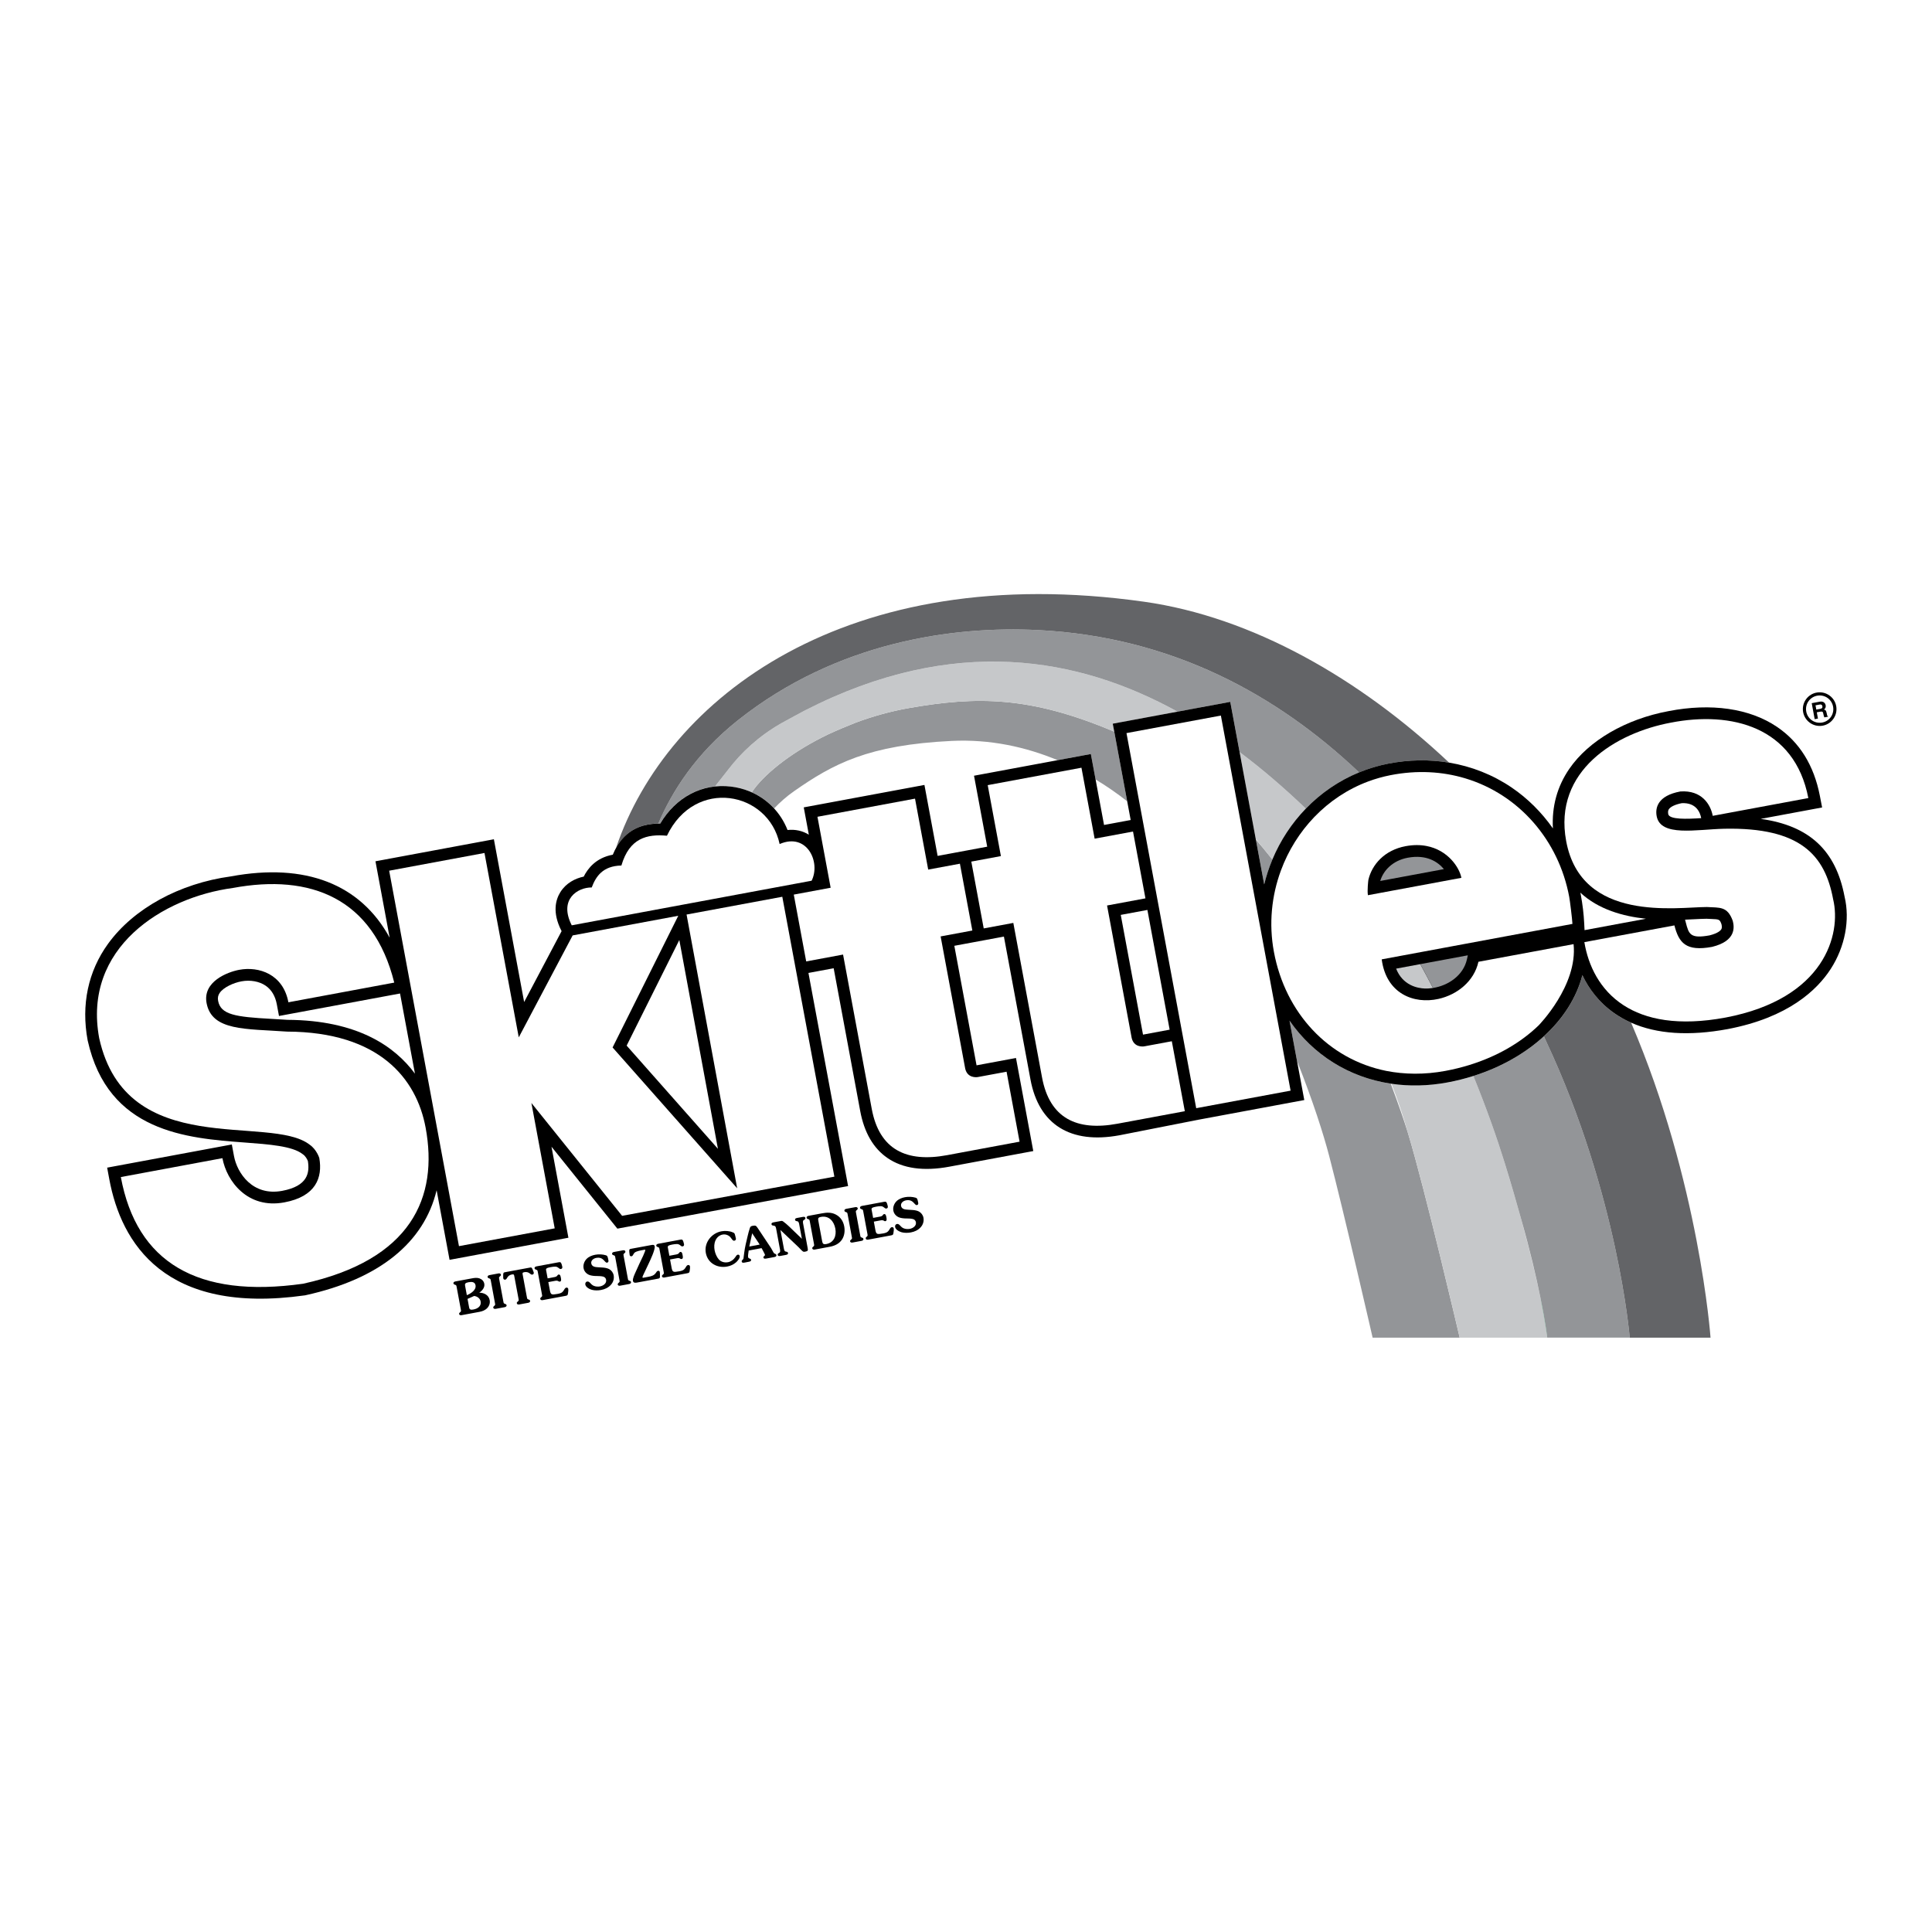 <?xml version="1.0" encoding="utf-8"?>
<!-- Generator: Adobe Illustrator 13.0.0, SVG Export Plug-In . SVG Version: 6.00 Build 14948)  -->
<!DOCTYPE svg PUBLIC "-//W3C//DTD SVG 1.0//EN" "http://www.w3.org/TR/2001/REC-SVG-20010904/DTD/svg10.dtd">
<svg version="1.0" id="Layer_1" xmlns="http://www.w3.org/2000/svg" xmlns:xlink="http://www.w3.org/1999/xlink" x="0px" y="0px"
	 width="192.756px" height="192.756px" viewBox="0 0 192.756 192.756" enable-background="new 0 0 192.756 192.756"
	 xml:space="preserve">
<g>
	<polygon fill-rule="evenodd" clip-rule="evenodd" fill="#FFFFFF" points="0,0 192.756,0 192.756,192.756 0,192.756 0,0 	"/>
	<path fill-rule="evenodd" clip-rule="evenodd" d="M179.89,70.994c-0.138-0.911,0.491-1.768,1.411-1.905
		c0.91-0.136,1.769,0.499,1.906,1.411c0.138,0.915-0.496,1.772-1.406,1.909C180.881,72.545,180.027,71.91,179.89,70.994
		L179.89,70.994z"/>
	<path fill-rule="evenodd" clip-rule="evenodd" fill="#FFFFFF" d="M182.895,70.546c-0.112-0.747-0.801-1.256-1.547-1.145
		c-0.75,0.112-1.259,0.8-1.146,1.546c0.113,0.75,0.802,1.26,1.553,1.148C182.5,71.984,183.008,71.296,182.895,70.546L182.895,70.546
		z"/>
	<path fill-rule="evenodd" clip-rule="evenodd" d="M180.755,70.155l0.807-0.149c0.425-0.079,0.561,0.22,0.586,0.358
		c0.032,0.175-0.028,0.343-0.176,0.426c0.142,0.033,0.222,0.069,0.276,0.367c0.044,0.233,0.055,0.291,0.13,0.305l0.008,0.042
		l-0.368,0.068c-0.037-0.071-0.065-0.151-0.096-0.315c-0.04-0.218-0.069-0.3-0.315-0.254l-0.345,0.063l0.115,0.624l-0.326,0.061
		L180.755,70.155L180.755,70.155z"/>
	<path fill-rule="evenodd" clip-rule="evenodd" fill="#FFFFFF" d="M181.604,70.724c0.173-0.032,0.246-0.107,0.217-0.266
		c-0.016-0.084-0.076-0.202-0.271-0.166l-0.416,0.077l0.079,0.426L181.604,70.724L181.604,70.724z"/>
	<path fill-rule="evenodd" clip-rule="evenodd" d="M46.063,131.213c-0.101,0.02-0.231,0.01-0.254-0.115
		c-0.016-0.082,0.03-0.119,0.083-0.166l0.045-0.037c0.092-0.07,0.054-0.172,0.036-0.27l-0.409-2.195
		c-0.018-0.098-0.019-0.207-0.129-0.238l-0.056-0.018c-0.067-0.027-0.123-0.045-0.138-0.127c-0.023-0.125,0.095-0.18,0.196-0.199
		l1.668-0.309c0.239-0.045,0.494-0.078,0.733,0.006c0.249,0.086,0.432,0.275,0.48,0.539c0.069,0.371-0.217,0.701-0.505,0.887
		c0.48,0.002,0.946,0.234,1.042,0.744c0.053,0.285-0.034,0.562-0.227,0.773c-0.209,0.23-0.489,0.338-0.788,0.395L46.063,131.213
		L46.063,131.213z"/>
	<path fill-rule="evenodd" clip-rule="evenodd" fill="#FFFFFF" d="M46.577,129.221c0.384-0.158,0.957-0.506,0.866-0.994
		c-0.067-0.363-0.421-0.35-0.707-0.297c-0.096,0.02-0.261,0.055-0.32,0.146c-0.044,0.068-0.018,0.184-0.004,0.262L46.577,129.221
		L46.577,129.221z"/>
	<path fill-rule="evenodd" clip-rule="evenodd" fill="#FFFFFF" d="M46.793,130.383c0.018,0.098,0.028,0.199,0.119,0.254
		c0.091,0.055,0.229,0.029,0.33,0.01c0.414-0.076,0.799-0.328,0.71-0.807c-0.057-0.309-0.352-0.51-0.647-0.541l-0.658,0.293
		L46.793,130.383L46.793,130.383z"/>
	<path fill-rule="evenodd" clip-rule="evenodd" d="M48.974,127.795c-0.018-0.096-0.019-0.205-0.13-0.236l-0.056-0.02
		c-0.066-0.025-0.122-0.043-0.138-0.125c-0.023-0.125,0.095-0.18,0.196-0.199l0.874-0.162c0.101-0.02,0.231-0.01,0.254,0.115
		c0.016,0.082-0.03,0.119-0.083,0.168l-0.045,0.035c-0.091,0.07-0.053,0.172-0.036,0.27l0.408,2.197
		c0.018,0.096,0.019,0.205,0.129,0.236l0.056,0.018c0.066,0.027,0.122,0.045,0.137,0.127c0.023,0.125-0.095,0.18-0.196,0.199
		l-0.873,0.162c-0.102,0.018-0.231,0.01-0.255-0.115c-0.015-0.082,0.03-0.119,0.083-0.168l0.045-0.037
		c0.092-0.068,0.054-0.172,0.036-0.268L48.974,127.795L48.974,127.795z"/>
	<path fill-rule="evenodd" clip-rule="evenodd" d="M51.319,127.365c-0.031-0.166-0.032-0.252-0.23-0.215
		c-0.524,0.098-0.462,0.48-0.674,0.52c-0.11,0.021-0.187-0.037-0.207-0.143c-0.009-0.051-0.005-0.104-0.004-0.15
		c-0.001-0.086-0.013-0.326,0.046-0.395c0.035-0.039,0.146-0.055,0.202-0.066l2.354-0.436c0.055-0.012,0.165-0.035,0.212-0.012
		c0.079,0.043,0.155,0.271,0.184,0.352c0.018,0.043,0.041,0.092,0.05,0.143c0.02,0.105-0.032,0.186-0.142,0.207
		c-0.212,0.039-0.292-0.34-0.816-0.244c-0.198,0.037-0.168,0.117-0.138,0.283l0.407,2.193c0.018,0.096,0.019,0.205,0.13,0.236
		l0.056,0.018c0.066,0.027,0.122,0.045,0.138,0.127c0.023,0.125-0.095,0.18-0.196,0.199l-0.873,0.162
		c-0.102,0.018-0.231,0.01-0.254-0.115c-0.016-0.082,0.03-0.119,0.083-0.168l0.045-0.037c0.092-0.068,0.054-0.17,0.036-0.268
		L51.319,127.365L51.319,127.365z"/>
	<path fill-rule="evenodd" clip-rule="evenodd" d="M54.857,128.709c0.088,0.473,0.149,0.496,0.775,0.383
		c0.276-0.051,0.453-0.098,0.61-0.35c0.058-0.098,0.138-0.254,0.257-0.277c0.083-0.016,0.177,0.035,0.194,0.121
		c0.023,0.125-0.003,0.314-0.023,0.438c-0.024,0.205-0.057,0.23-0.264,0.268l-2.248,0.418c-0.101,0.02-0.231,0.01-0.254-0.115
		c-0.015-0.082,0.03-0.119,0.083-0.168l0.045-0.035c0.092-0.07,0.054-0.172,0.036-0.27l-0.408-2.197
		c-0.018-0.096-0.02-0.205-0.13-0.236l-0.056-0.018c-0.066-0.027-0.122-0.045-0.138-0.127c-0.023-0.125,0.095-0.18,0.196-0.199
		l2.146-0.398c0.073-0.014,0.196-0.045,0.263,0.008c0.073,0.062,0.141,0.326,0.159,0.422c0.02,0.107-0.009,0.207-0.129,0.229
		c-0.101,0.02-0.164-0.035-0.237-0.098c-0.106-0.086-0.189-0.127-0.324-0.135c-0.125-0.006-0.329,0.023-0.467,0.049
		c-0.096,0.018-0.297,0.061-0.375,0.107c-0.063,0.041-0.1,0.1-0.089,0.158l0.159,0.855l0.694-0.129
		c0.327-0.061,0.244-0.221,0.4-0.25c0.161-0.029,0.198,0.172,0.22,0.287c0.023,0.125,0.095,0.383-0.089,0.416
		c-0.156,0.029-0.149-0.139-0.462-0.08l-0.694,0.129L54.857,128.709L54.857,128.709z"/>
	<path fill-rule="evenodd" clip-rule="evenodd" d="M60.039,126.457c0.23,0.01,0.522,0.047,0.728,0.156
		c0.238,0.131,0.409,0.355,0.458,0.623c0.065,0.35-0.045,0.703-0.287,0.961c-0.257,0.281-0.595,0.434-0.967,0.504
		c-0.298,0.055-0.616,0.061-0.91-0.012c-0.25-0.068-0.614-0.258-0.665-0.533c-0.024-0.129,0.045-0.27,0.178-0.295
		c0.125-0.023,0.207,0.037,0.29,0.123c0.124,0.129,0.209,0.23,0.38,0.305c0.19,0.078,0.417,0.094,0.619,0.057
		c0.317-0.061,0.677-0.297,0.609-0.666c-0.03-0.16-0.136-0.273-0.296-0.314c-0.161-0.047-0.448-0.055-0.619-0.057
		c-0.242,0.002-0.57-0.023-0.792-0.119c-0.28-0.125-0.485-0.357-0.541-0.66c-0.061-0.326,0.061-0.672,0.286-0.914
		c0.227-0.242,0.555-0.369,0.876-0.43c0.34-0.062,0.728-0.049,1.06,0.051c0.061,0.021,0.119,0.049,0.149,0.109
		c0.053,0.105,0.088,0.293,0.109,0.408c0.021,0.111-0.02,0.199-0.135,0.221c-0.248,0.045-0.333-0.613-1.086-0.473
		c-0.262,0.047-0.547,0.252-0.492,0.551c0.062,0.332,0.396,0.365,0.669,0.381L60.039,126.457L60.039,126.457z"/>
	<path fill-rule="evenodd" clip-rule="evenodd" d="M61.393,125.488c-0.018-0.098-0.02-0.205-0.13-0.238l-0.056-0.018
		c-0.066-0.025-0.123-0.043-0.138-0.127c-0.023-0.123,0.095-0.18,0.196-0.197l0.873-0.162c0.102-0.02,0.231-0.01,0.254,0.113
		c0.016,0.084-0.03,0.121-0.083,0.168l-0.046,0.037c-0.092,0.07-0.054,0.172-0.036,0.268l0.408,2.197
		c0.018,0.098,0.019,0.207,0.129,0.238l0.056,0.018c0.066,0.025,0.122,0.045,0.137,0.127c0.023,0.123-0.095,0.18-0.196,0.197
		l-0.874,0.162c-0.101,0.02-0.231,0.01-0.254-0.113c-0.015-0.084,0.03-0.119,0.083-0.168l0.046-0.037
		c0.091-0.068,0.053-0.172,0.036-0.268L61.393,125.488L61.393,125.488z"/>
	<path fill-rule="evenodd" clip-rule="evenodd" d="M64.962,124.221c0.147-0.027,0.321-0.064,0.356,0.125
		c0.061,0.326-0.429,1.354-0.585,1.688l-0.536,1.131c-0.027,0.057-0.107,0.219-0.095,0.283c0.011,0.061,0.091,0.031,0.128,0.023
		l0.455-0.084c0.326-0.061,0.576-0.125,0.769-0.418c0.044-0.07,0.099-0.16,0.19-0.178c0.097-0.018,0.165,0.016,0.184,0.117
		c0.022,0.119,0.015,0.236,0.014,0.359l0.001,0.156c-0.029,0.125-0.095,0.133-0.205,0.152l-2.064,0.383
		c-0.174,0.033-0.384,0.059-0.426-0.172c-0.041-0.217,0.162-0.639,0.252-0.842l0.395-0.871l0.373-0.783l0.134-0.324
		c0.013-0.035,0.089-0.211,0.083-0.244c-0.011-0.059-0.097-0.033-0.129-0.027l-0.317,0.059c-0.147,0.027-0.297,0.064-0.439,0.119
		c-0.159,0.068-0.225,0.117-0.306,0.271c-0.039,0.074-0.086,0.178-0.183,0.195c-0.087,0.016-0.172-0.029-0.189-0.121
		c-0.021-0.111-0.054-0.418-0.034-0.518c0.017-0.088,0.12-0.098,0.193-0.111L64.962,124.221L64.962,124.221z"/>
	<path fill-rule="evenodd" clip-rule="evenodd" d="M67,126.453c0.088,0.473,0.149,0.496,0.775,0.383
		c0.276-0.051,0.453-0.098,0.61-0.35c0.058-0.098,0.138-0.254,0.257-0.277c0.083-0.014,0.178,0.033,0.194,0.121
		c0.023,0.125-0.003,0.314-0.023,0.438c-0.024,0.203-0.057,0.23-0.264,0.268l-2.248,0.418c-0.101,0.018-0.231,0.01-0.254-0.115
		c-0.015-0.082,0.03-0.119,0.083-0.168l0.045-0.035c0.092-0.07,0.054-0.172,0.036-0.27l-0.408-2.197
		c-0.018-0.096-0.019-0.205-0.129-0.236l-0.056-0.02c-0.067-0.025-0.122-0.043-0.138-0.125c-0.023-0.125,0.095-0.18,0.196-0.199
		l2.146-0.398c0.074-0.014,0.196-0.045,0.263,0.008c0.073,0.062,0.141,0.326,0.159,0.422c0.02,0.107-0.009,0.207-0.129,0.229
		c-0.101,0.02-0.164-0.035-0.237-0.098c-0.106-0.086-0.189-0.127-0.324-0.135c-0.125-0.006-0.329,0.023-0.466,0.049
		c-0.097,0.018-0.298,0.061-0.375,0.107c-0.064,0.041-0.1,0.1-0.089,0.158l0.159,0.855l0.694-0.129
		c0.326-0.061,0.244-0.221,0.4-0.25c0.161-0.029,0.199,0.172,0.22,0.287c0.023,0.125,0.095,0.383-0.089,0.416
		c-0.156,0.029-0.149-0.139-0.462-0.08l-0.694,0.129L67,126.453L67,126.453z"/>
	<path fill-rule="evenodd" clip-rule="evenodd" d="M72.633,123.252c-0.168-0.088-0.363-0.113-0.534-0.08
		c-0.326,0.061-0.576,0.277-0.714,0.584c-0.141,0.316-0.148,0.66-0.086,0.994c0.056,0.299,0.208,0.662,0.408,0.891
		c0.24,0.27,0.584,0.352,0.929,0.289c0.289-0.055,0.558-0.246,0.729-0.508c0.06-0.086,0.129-0.223,0.244-0.244
		c0.088-0.016,0.175,0.043,0.191,0.131c0.041,0.221-0.224,0.512-0.375,0.645c-0.241,0.211-0.562,0.352-0.879,0.41
		c-0.974,0.182-1.935-0.334-2.125-1.354c-0.191-1.029,0.564-1.979,1.562-2.164c0.359-0.066,0.787-0.041,1.123,0.105
		c0.071,0.025,0.144,0.059,0.18,0.123c0.043,0.082,0.116,0.396,0.135,0.498c0.02,0.109-0.045,0.193-0.16,0.215
		c-0.125,0.023-0.206-0.109-0.269-0.193C72.882,123.443,72.806,123.34,72.633,123.252L72.633,123.252z"/>
	<path fill-rule="evenodd" clip-rule="evenodd" d="M74.359,125.955c-0.124,0.023-0.327,0.086-0.36-0.094
		c-0.012-0.064,0.027-0.109,0.071-0.156c0.065-0.059,0.094-0.084,0.11-0.172l0.07-0.547c0.073-0.578,0.217-1.133,0.353-1.709
		c0.059-0.25,0.126-0.5,0.211-0.758c0.055-0.168,0.135-0.191,0.306-0.225c0.257-0.047,0.323-0.002,0.461,0.205l1.352,2.031
		l0.25,0.449c0.053,0.08,0.079,0.09,0.165,0.121c0.061,0.021,0.099,0.047,0.112,0.117c0.024,0.133-0.095,0.18-0.206,0.199
		l-0.777,0.145c-0.106,0.02-0.28,0.053-0.308-0.096c-0.027-0.146,0.174-0.164,0.154-0.271c-0.015-0.078-0.251-0.504-0.302-0.6
		l-0.037-0.068l-1.287,0.238c-0.016,0.17-0.087,0.502-0.061,0.648c0.038,0.203,0.269,0.111,0.3,0.281
		c0.032,0.17-0.211,0.191-0.327,0.213L74.359,125.955L74.359,125.955z"/>
	<polygon fill-rule="evenodd" clip-rule="evenodd" fill="#FFFFFF" points="75.788,124.174 75.751,124.104 75.045,123.047 
		74.758,124.365 75.788,124.174 	"/>
	<path fill-rule="evenodd" clip-rule="evenodd" d="M79.723,122.074c-0.015-0.055-0.034-0.109-0.056-0.148
		c-0.048-0.076-0.12-0.082-0.199-0.096c-0.084-0.018-0.127-0.043-0.143-0.131c-0.029-0.156,0.181-0.18,0.286-0.199l0.4-0.074
		c0.106-0.02,0.31-0.072,0.339,0.084c0.017,0.088-0.015,0.127-0.087,0.174c-0.068,0.041-0.134,0.072-0.15,0.16
		c-0.006,0.043-0.005,0.102,0,0.156l0.464,2.496c0.047,0.254,0.047,0.33-0.233,0.381c-0.102,0.02-0.166,0.031-0.249-0.029
		c-0.098-0.068-0.33-0.318-0.424-0.416l-1.807-1.713l0.358,1.926c0.015,0.053,0.034,0.107,0.056,0.146
		c0.048,0.076,0.12,0.082,0.199,0.096c0.084,0.018,0.127,0.043,0.143,0.131c0.029,0.156-0.18,0.18-0.286,0.199l-0.4,0.074
		c-0.106,0.02-0.31,0.072-0.339-0.084c-0.017-0.088,0.015-0.125,0.086-0.172c0.068-0.043,0.134-0.072,0.151-0.162
		c0.006-0.043,0.005-0.1,0-0.156l-0.378-2.037c-0.042-0.195-0.041-0.373-0.274-0.4c-0.092-0.012-0.184-0.018-0.205-0.129
		c-0.028-0.15,0.114-0.182,0.233-0.205l0.63-0.115c0.169-0.033,0.196-0.043,0.334,0.061c0.33,0.238,0.75,0.66,1.051,0.951
		l0.782,0.752L79.723,122.074L79.723,122.074z"/>
	<path fill-rule="evenodd" clip-rule="evenodd" d="M81.999,121.057c0.483-0.09,0.934-0.121,1.387,0.117
		c0.474,0.244,0.748,0.67,0.843,1.184c0.084,0.455,0.027,0.941-0.234,1.328c-0.284,0.414-0.732,0.617-1.214,0.705l-1.485,0.277
		c-0.101,0.018-0.231,0.01-0.254-0.115c-0.016-0.082,0.03-0.119,0.083-0.168l0.046-0.037c0.091-0.068,0.054-0.172,0.036-0.268
		l-0.408-2.197c-0.018-0.096-0.019-0.205-0.13-0.236l-0.056-0.02c-0.066-0.025-0.122-0.043-0.137-0.127
		c-0.023-0.123,0.095-0.178,0.196-0.197L81.999,121.057L81.999,121.057z"/>
	<path fill-rule="evenodd" clip-rule="evenodd" fill="#FFFFFF" d="M82.007,123.736c0.06,0.322,0.087,0.445,0.437,0.381
		c0.768-0.143,1.03-0.83,0.897-1.541c-0.135-0.727-0.638-1.314-1.429-1.166c-0.327,0.061-0.307,0.166-0.253,0.455L82.007,123.736
		L82.007,123.736z"/>
	<path fill-rule="evenodd" clip-rule="evenodd" d="M84.573,121.182c-0.018-0.098-0.019-0.205-0.129-0.238l-0.056-0.018
		c-0.067-0.025-0.123-0.043-0.138-0.127c-0.023-0.123,0.095-0.18,0.196-0.197l0.874-0.162c0.101-0.02,0.231-0.01,0.254,0.113
		c0.016,0.084-0.03,0.121-0.083,0.168l-0.045,0.037c-0.092,0.07-0.054,0.172-0.036,0.268l0.408,2.197
		c0.018,0.098,0.019,0.207,0.129,0.238l0.056,0.018c0.067,0.025,0.123,0.045,0.138,0.127c0.023,0.123-0.095,0.18-0.196,0.197
		l-0.874,0.162c-0.101,0.02-0.231,0.01-0.254-0.113c-0.015-0.084,0.03-0.119,0.083-0.168l0.045-0.037
		c0.092-0.068,0.054-0.172,0.036-0.268L84.573,121.182L84.573,121.182z"/>
	<path fill-rule="evenodd" clip-rule="evenodd" d="M87.329,122.676c0.088,0.475,0.149,0.496,0.775,0.385
		c0.275-0.053,0.452-0.1,0.61-0.352c0.058-0.096,0.138-0.254,0.258-0.275c0.083-0.016,0.177,0.033,0.194,0.121
		c0.023,0.123-0.003,0.314-0.024,0.436c-0.023,0.205-0.057,0.23-0.264,0.268l-2.248,0.418c-0.101,0.02-0.231,0.01-0.254-0.113
		c-0.016-0.084,0.03-0.121,0.083-0.168l0.045-0.037c0.092-0.07,0.053-0.172,0.036-0.268l-0.408-2.197
		c-0.018-0.098-0.019-0.207-0.13-0.238l-0.055-0.018c-0.067-0.025-0.123-0.045-0.138-0.127c-0.023-0.125,0.095-0.18,0.196-0.199
		l2.147-0.398c0.073-0.014,0.196-0.045,0.263,0.01c0.074,0.061,0.141,0.324,0.16,0.422c0.02,0.105-0.01,0.205-0.129,0.229
		c-0.101,0.018-0.163-0.037-0.237-0.1c-0.106-0.084-0.19-0.127-0.325-0.135c-0.125-0.006-0.328,0.023-0.466,0.049
		c-0.096,0.018-0.298,0.061-0.375,0.107c-0.064,0.041-0.101,0.1-0.089,0.16l0.159,0.854l0.694-0.129
		c0.327-0.061,0.245-0.221,0.401-0.25c0.161-0.029,0.198,0.174,0.22,0.287c0.023,0.125,0.095,0.383-0.089,0.416
		c-0.156,0.029-0.149-0.139-0.461-0.08l-0.694,0.129L87.329,122.676L87.329,122.676z"/>
	<path fill-rule="evenodd" clip-rule="evenodd" d="M90.947,120.715c0.23,0.01,0.522,0.047,0.728,0.154
		c0.239,0.133,0.409,0.357,0.458,0.625c0.065,0.35-0.045,0.703-0.287,0.961c-0.257,0.281-0.595,0.434-0.967,0.504
		c-0.299,0.055-0.616,0.061-0.91-0.012c-0.25-0.068-0.614-0.258-0.665-0.533c-0.024-0.129,0.045-0.27,0.178-0.295
		c0.125-0.023,0.207,0.037,0.289,0.123c0.124,0.129,0.209,0.23,0.38,0.305c0.19,0.078,0.417,0.094,0.619,0.057
		c0.317-0.061,0.677-0.297,0.608-0.666c-0.03-0.16-0.136-0.273-0.296-0.314c-0.161-0.047-0.448-0.057-0.619-0.057
		c-0.242,0.002-0.57-0.023-0.792-0.119c-0.28-0.125-0.485-0.357-0.541-0.66c-0.061-0.326,0.061-0.672,0.287-0.914
		s0.554-0.369,0.876-0.43c0.34-0.062,0.728-0.049,1.06,0.051c0.062,0.021,0.119,0.049,0.149,0.109
		c0.053,0.105,0.087,0.293,0.109,0.408c0.02,0.111-0.02,0.199-0.135,0.221c-0.248,0.045-0.333-0.613-1.086-0.475
		c-0.262,0.049-0.547,0.254-0.492,0.553c0.062,0.332,0.396,0.365,0.67,0.381L90.947,120.715L90.947,120.715z"/>
	<path fill-rule="evenodd" clip-rule="evenodd" fill="#0054A6" d="M162.598,133.457h-0.01
		C162.595,133.52,162.598,133.457,162.598,133.457L162.598,133.457z"/>
	<path fill-rule="evenodd" clip-rule="evenodd" fill="#939598" d="M125.3,83.767l0.831,4.472c0.207-0.854,0.482-1.685,0.817-2.486
		c-0.306-0.385-0.622-0.772-0.946-1.162C125.772,84.316,125.538,84.042,125.3,83.767L125.3,83.767z"/>
	<path fill-rule="evenodd" clip-rule="evenodd" fill="#939598" d="M90.726,70.636c-1.861,0.325-3.657,0.833-5.339,1.456
		c-0.99,0.393-1.905,0.778-2.754,1.171c-1.711,0.824-3.237,1.751-4.5,2.697c-1.256,0.94-2.259,1.897-2.917,2.785
		c-0.069,0.093-0.136,0.202-0.204,0.303c0.851,0.384,1.604,0.93,2.225,1.608c0.581-0.613,1.233-1.193,1.973-1.71
		c3.919-2.742,7.415-4.62,15.729-5.024c3.831-0.186,7.399,0.597,10.58,1.922l3.316-0.617l0.473,2.54
		c1.124,0.678,2.179,1.413,3.154,2.181L111.17,73C102.764,69.44,97.446,69.462,90.726,70.636L90.726,70.636z"/>
	<path fill-rule="evenodd" clip-rule="evenodd" fill="#939598" d="M140.43,112.906c-0.331-1.068-0.91-2.754-1.675-4.787
		c-4.157-0.629-7.73-2.867-10.099-6.291l0.751,4.035c1.589,3.986,2.662,7.387,3.195,9.43c1.526,5.844,4.344,18.164,4.344,18.164
		h8.688c0,0-3.459-14.809-5.149-20.371C140.468,113.029,140.448,112.967,140.43,112.906L140.43,112.906z"/>
	<path fill-rule="evenodd" clip-rule="evenodd" fill="#C6C8CA" d="M130.103,80.506c-1.95-1.856-4.094-3.722-6.426-5.469l1.611,8.667
		c0.239,0.291,0.477,0.587,0.714,0.888c0.324,0.389,0.641,0.776,0.946,1.162c0.79-1.891,1.923-3.614,3.334-5.073
		C130.222,80.622,130.163,80.563,130.103,80.506L130.103,80.506z"/>
	<path fill-rule="evenodd" clip-rule="evenodd" fill="#C6C8CA" d="M151.766,121.631c-0.46-1.668-1-3.523-1.637-5.588
		c-0.727-2.355-1.771-5.361-3.129-8.689c-0.831,0.262-1.695,0.48-2.586,0.645c-1.934,0.359-3.81,0.393-5.58,0.133
		c0.688,1.809,1.215,3.385,1.55,4.605c0.015,0.055,0.03,0.113,0.046,0.17c0.019,0.061,0.038,0.123,0.056,0.18
		c1.69,5.562,5.149,20.371,5.149,20.371h8.729c0,0-0.165-1.447-0.687-4.031C153.289,127.549,152.688,124.977,151.766,121.631
		L151.766,121.631z"/>
	<path fill-rule="evenodd" clip-rule="evenodd" fill="#C6C8CA" d="M117.478,71.004c-9.853-5.44-22.293-7.727-37.148-0.134
		c-0.058,0.03-1.908,1.018-2.37,1.283c-2.273,1.302-3.987,2.908-5.288,4.609l-1.333,1.696c0.518-0.056,1.049-0.054,1.588,0.01
		c0.645,0.077,1.255,0.243,1.829,0.476c0.014,0.005,0.028,0.011,0.042,0.017c0.071,0.03,0.145,0.056,0.215,0.088
		c0.068-0.101,0.135-0.209,0.204-0.303c0.658-0.888,1.661-1.845,2.917-2.785c1.263-0.946,2.789-1.873,4.5-2.697
		c0.849-0.394,1.764-0.778,2.754-1.171c1.682-0.623,3.478-1.131,5.339-1.456c6.721-1.173,12.038-1.195,20.444,2.364l-0.148-0.796
		L117.478,71.004L117.478,71.004z"/>
	<path fill-rule="evenodd" clip-rule="evenodd" fill="#939598" d="M154.025,103.402c-1.862,1.701-4.264,3.08-7.025,3.951
		c1.357,3.328,2.402,6.334,3.129,8.689c0.637,2.064,1.177,3.92,1.637,5.588c0.904,3.174,1.513,5.818,1.912,7.795
		c0.574,2.771,0.687,4.031,0.687,4.031h8.224h0.01c0,0-1.161-14.262-8.338-29.562C154.183,103.73,154.104,103.566,154.025,103.402
		L154.025,103.402z"/>
	<path fill-rule="evenodd" clip-rule="evenodd" fill="#939598" d="M103.579,62.863c-8.463-0.426-20.082,1.153-29.97,9.009
		c-4.176,3.317-6.559,7.074-7.924,10.292c0.062,0,0.124-0.001,0.183,0c1.263-2.137,3.24-3.465,5.471-3.707l1.333-1.696
		c1.3-1.701,3.015-3.308,5.288-4.609c0.462-0.265,2.312-1.253,2.37-1.283c14.855-7.593,27.295-5.306,37.148,0.134l5.268-0.979
		l0.932,5.012c2.332,1.747,4.476,3.613,6.426,5.469c0.061,0.057,0.119,0.116,0.18,0.173c1.487-1.539,3.283-2.784,5.313-3.617
		C127.46,69.363,116.988,63.538,103.579,62.863L103.579,62.863z"/>
	<path fill-rule="evenodd" clip-rule="evenodd" fill="#00AE5B" d="M154.364,133.457c0,0-0.112-1.26-0.687-4.031
		C154.199,132.01,154.364,133.457,154.364,133.457L154.364,133.457z"/>
	<path fill-rule="evenodd" clip-rule="evenodd" fill="#636467" d="M61.743,84.141c0.028-0.041,0.057-0.08,0.086-0.119
		c0.057-0.078,0.115-0.153,0.174-0.226c0.022-0.026,0.044-0.051,0.066-0.077c0.071-0.083,0.144-0.161,0.217-0.235
		c0.017-0.017,0.034-0.034,0.051-0.05c1.074-1.046,2.386-1.262,3.348-1.27c1.365-3.218,3.749-6.975,7.924-10.292
		c9.889-7.856,21.507-9.435,29.97-9.009c13.409,0.674,23.881,6.5,32.017,14.199c0.919-0.377,1.885-0.672,2.893-0.87
		c2.064-0.406,4.12-0.433,6.087-0.105c-8.966-8.448-19.702-14.537-30.426-16.052C84.476,55.84,66.537,69.61,61.468,84.578
		c0.032-0.056,0.065-0.106,0.098-0.16c0.021-0.035,0.042-0.071,0.064-0.105C61.667,84.254,61.704,84.197,61.743,84.141
		L61.743,84.141z"/>
	<path fill-rule="evenodd" clip-rule="evenodd" fill="#636467" d="M157.876,97.295c-0.577,2.246-1.925,4.346-3.844,6.102
		c0.075,0.166,0.153,0.332,0.228,0.498c7.177,15.301,8.338,29.562,8.338,29.562h8.063c0,0-1.106-15.516-7.924-31.422
		c-0.597-0.266-1.157-0.582-1.68-0.947C159.512,100.006,158.517,98.645,157.876,97.295L157.876,97.295z"/>
	<path fill-rule="evenodd" clip-rule="evenodd" d="M74.796,78.96c-0.014-0.005-0.028-0.011-0.042-0.017
		C74.769,78.949,74.783,78.955,74.796,78.96L74.796,78.96z"/>
	<path fill-rule="evenodd" clip-rule="evenodd" d="M61.829,84.022c-0.029,0.04-0.058,0.078-0.086,0.119
		C61.771,84.1,61.8,84.062,61.829,84.022L61.829,84.022z"/>
	<path fill-rule="evenodd" clip-rule="evenodd" d="M62.068,83.72c-0.022,0.025-0.044,0.051-0.066,0.077
		C62.024,83.771,62.046,83.745,62.068,83.72L62.068,83.72z"/>
	<path fill-rule="evenodd" clip-rule="evenodd" d="M62.286,83.484c0.017-0.017,0.034-0.034,0.051-0.05
		C62.319,83.451,62.302,83.468,62.286,83.484L62.286,83.484z"/>
	<path fill-rule="evenodd" clip-rule="evenodd" d="M61.566,84.418c0.021-0.035,0.042-0.071,0.064-0.105
		C61.608,84.348,61.587,84.383,61.566,84.418L61.566,84.418z"/>
	<path fill-rule="evenodd" clip-rule="evenodd" d="M184.033,89.457c-0.871-4.602-3.5-7.081-8.369-7.757l6.128-1.139l-0.224-1.159
		c-0.589-3.049-2.032-5.369-4.292-6.893c-2.719-1.835-6.557-2.389-10.808-1.559c-4.264,0.792-7.967,2.943-9.895,5.752
		c-1.218,1.774-1.758,3.771-1.639,5.949c-1.12-1.598-2.511-2.989-4.117-4.08c-1.883-1.278-4.006-2.111-6.243-2.484
		c-1.967-0.328-4.022-0.301-6.087,0.105c-1.008,0.198-1.974,0.493-2.893,0.87c-2.03,0.833-3.826,2.078-5.313,3.617
		c-1.411,1.459-2.544,3.183-3.334,5.073c-0.335,0.801-0.61,1.632-0.817,2.486l-0.831-4.472l-0.012-0.063l-1.611-8.667l-0.932-5.012
		l-5.268,0.979l-6.456,1.2L111.17,73l1.291,6.948l0.348,1.865l-2.658,0.494l-0.844-4.54l-0.473-2.54l-3.316,0.617l-8.34,1.55
		l1.316,7.08l-4.947,0.92l-1.316-7.08l-12.04,2.238l0.506,2.724c-0.624-0.388-1.353-0.549-2.124-0.466
		c-0.696-1.768-2.05-3.139-3.777-3.849c-0.014-0.005-0.028-0.011-0.042-0.017c-0.573-0.231-1.186-0.391-1.83-0.468
		c-2.862-0.341-5.5,1.064-7.054,3.696c-0.972-0.018-2.39,0.148-3.535,1.262c-0.017,0.017-0.034,0.034-0.051,0.05
		c-0.074,0.074-0.146,0.153-0.217,0.235c-0.022,0.025-0.044,0.051-0.066,0.077c-0.059,0.072-0.117,0.147-0.174,0.226
		c-0.029,0.04-0.058,0.078-0.086,0.119c-0.039,0.056-0.076,0.113-0.113,0.172c-0.022,0.034-0.043,0.07-0.064,0.105
		c-0.154,0.256-0.297,0.54-0.426,0.856c-1.687,0.306-2.5,1.388-2.902,2.186c-0.837,0.173-1.761,0.637-2.33,1.549
		c-0.466,0.747-0.827,2.019,0.098,3.837l0.027,0.053l-3.738,7.073l-3.019-16.238L37.46,85.931l1.417,7.624
		c-2.909-5.338-8.393-7.498-15.842-6.117c-5.13,0.698-9.708,3.207-12.25,6.717c-1.996,2.754-2.701,6.09-2.04,9.643
		c2.034,9.172,9.914,9.762,15.667,10.191c2.443,0.182,4.75,0.354,5.76,1.143l0.028,0.021l0.03,0.02
		c0.261,0.18,0.425,0.506,0.487,0.666c0.182,1.148,0.015,2.492-2.569,2.973c-2.949,0.549-4.489-1.777-4.804-3.475l-0.214-1.152
		l-12.44,2.312l0.214,1.152c1.185,6.371,5.528,13.555,19.495,11.592l0.045-0.006l0.043-0.01c7.352-1.613,11.819-5.25,13.075-10.475
		l1.291,6.945l11.858-2.205l-1.688-9.082l6.572,8.174l23.02-4.246l-3.956-21.265l2.517-0.468l2.647,14.24
		c0.399,2.148,1.315,3.727,2.723,4.693c1.531,1.051,3.606,1.342,6.169,0.865c0,0,8.376-1.559,8.376-1.559l-1.726-9.285l-3.934,0.732
		l-2.217-11.925l3.164-0.588l1.783-0.332l2.651,14.263c0.835,4.494,3.993,6.469,8.892,5.557l7.856-1.547l10.569-1.965l-0.723-3.891
		l-0.751-4.035c2.368,3.424,5.941,5.662,10.099,6.291c0.026,0.004,0.053,0.008,0.079,0.012c1.771,0.26,3.646,0.227,5.58-0.133
		c0.891-0.164,1.755-0.383,2.586-0.645c2.762-0.871,5.163-2.25,7.025-3.951c0.002-0.002,0.005-0.004,0.007-0.006
		c1.919-1.756,3.267-3.855,3.844-6.102c0.641,1.35,1.636,2.711,3.182,3.793c0.522,0.365,1.083,0.682,1.68,0.947
		c2.559,1.139,5.792,1.354,9.645,0.639c6.032-1.148,8.918-3.9,10.276-6.008C184.076,94.468,184.589,91.774,184.033,89.457
		L184.033,89.457z"/>
	<path fill-rule="evenodd" clip-rule="evenodd" fill="#FFFFFF" d="M28.683,101.75l-1.622-0.098
		c-3.564-0.195-5.042-0.412-5.299-1.797c-0.057-0.307-0.009-0.551,0.155-0.789c0.389-0.568,1.386-1.012,2.169-1.156
		c0.88-0.164,1.785-0.002,2.419,0.434c0.584,0.4,0.959,1.029,1.115,1.869l0.214,1.152l12.078-2.244l1.487,8
		C39.371,104.367,35.62,101.787,28.683,101.75L28.683,101.75z"/>
	<polygon fill-rule="evenodd" clip-rule="evenodd" fill="#FFFFFF" points="62.52,104.322 67.776,93.784 71.627,114.615 
		62.52,104.322 	"/>
	<polygon fill-rule="evenodd" clip-rule="evenodd" fill="#FFFFFF" points="114.476,90.785 116.696,102.73 114.039,103.225 
		111.818,91.279 114.476,90.785 	"/>
	<path fill-rule="evenodd" clip-rule="evenodd" fill="#FFFFFF" d="M153.499,102.314c-1.748,1.686-4.1,3.084-6.947,3.955
		c-0.751,0.23-1.534,0.424-2.353,0.576c-2.072,0.385-4.077,0.357-5.899-0.002c-5.779-1.168-10.069-5.783-11.203-11.882
		c-0.52-2.799-0.23-5.594,0.701-8.115c0.735-1.993,1.872-3.814,3.33-5.331c1.493-1.553,3.321-2.786,5.397-3.556
		c0.703-0.26,1.434-0.468,2.189-0.617c2.672-0.526,5.202-0.37,7.479,0.315c5.364,1.614,9.319,6.182,10.369,11.827
		c0.075,0.406,0.296,2.195,0.321,2.695l-19.029,3.537c0.447,3.419,3.198,4.496,5.665,3.945c1.856-0.414,3.553-1.748,3.984-3.704
		l9.493-1.76C157.429,98.322,153.506,102.309,153.499,102.314L153.499,102.314z"/>
	<path fill-rule="evenodd" clip-rule="evenodd" fill="#FFFFFF" d="M157.672,89.06c1.815,1.684,4.258,2.36,6.542,2.603l-6.123,1.138
		l-0.035-0.682c-0.048-0.947-0.159-1.878-0.34-2.85C157.703,89.199,157.686,89.13,157.672,89.06L157.672,89.06z"/>
	<path fill-rule="evenodd" clip-rule="evenodd" fill="#FFFFFF" d="M172.167,101.52c-4.709,0.877-7.987,0.207-10.204-1.24
		c-2.34-1.525-3.497-3.918-3.892-6.282l0.625-0.116l8.359-1.554c0.448,1.726,1.136,2.629,3.762,2.141
		c2.432-0.596,2.215-1.999,2.06-2.598c-0.534-1.474-1.3-1.3-2.582-1.378c-2.991,0.003-12.526,1.587-14.038-6.579
		c-1.309-7.038,5.003-10.805,10.437-11.814c6.055-1.182,12.35,0.405,13.724,7.523l-9.538,1.773
		c-0.213-1.141-1.103-2.582-3.233-2.431c-2.281,0.424-2.513,1.646-2.361,2.466c0.387,2.077,3.935,1.32,6.736,1.253
		c7.633-0.162,10.058,2.665,10.87,7.034C183.729,93.185,182.056,99.639,172.167,101.52L172.167,101.52z"/>
	<path fill-rule="evenodd" clip-rule="evenodd" fill="#FFFFFF" d="M168.118,91.755c0.333-0.014,0.646-0.029,0.927-0.043
		c0.486-0.025,0.906-0.046,1.228-0.047c0.152,0.008,0.298,0.015,0.427,0.02c0.836,0.032,0.875,0.039,1.051,0.52
		c0.056,0.235,0.052,0.396-0.018,0.512c-0.066,0.111-0.314,0.391-1.167,0.605c-1.945,0.355-2.073-0.129-2.375-1.29L168.118,91.755
		L168.118,91.755z"/>
	<path fill-rule="evenodd" clip-rule="evenodd" fill="#FFFFFF" d="M169.729,81.625c-1.42,0.091-3.185,0.164-3.291-0.409
		c-0.057-0.302,0.039-0.441,0.07-0.487c0.174-0.252,0.64-0.468,1.28-0.596C169.218,80.06,169.619,81.038,169.729,81.625
		L169.729,81.625z"/>
	<path fill-rule="evenodd" clip-rule="evenodd" d="M136.478,89.314c-0.084-0.448,0.036-1.495,0.049-1.545
		c0.355-1.509,1.605-2.955,3.715-3.347c0.768-0.143,1.452-0.135,2.058-0.022c2.179,0.406,3.315,2.173,3.503,3.181L136.478,89.314
		L136.478,89.314z"/>
	<path fill-rule="evenodd" clip-rule="evenodd" fill="#FFFFFF" d="M57.043,92.319l23.932-4.449c0.928-1.847-0.457-4.842-3.191-3.66
		c-1.115-5.262-8.449-6.667-11.243-0.829c-1.984-0.185-3.746,0.231-4.544,2.972c-1.872,0.04-2.547,1.1-2.961,2.19
		C57.66,88.523,55.713,89.702,57.043,92.319L57.043,92.319z"/>
	<polygon fill-rule="evenodd" clip-rule="evenodd" fill="#FFFFFF" points="62.068,121.303 53.018,110.045 55.343,122.553 
		45.791,124.328 38.827,86.87 48.337,85.102 51.757,103.498 57.134,93.326 67.671,91.367 61.118,104.506 73.548,118.557 
		68.499,91.244 78.05,89.47 83.246,117.395 62.068,121.303 	"/>
	<path fill-rule="evenodd" clip-rule="evenodd" fill="#FFFFFF" d="M94.499,115.25c-4.072,0.756-6.768-0.549-7.525-4.619
		l-2.861-15.394l-3.679,0.684l-1.239-6.667l3.679-0.684l-1.316-7.08l9.734-1.81l1.315,7.079l3.164-0.588l1.24,6.667l-3.164,0.588
		l2.454,13.2c0.22,0.932,1.086,0.863,1.265,0.83s2.86-0.531,2.86-0.531l1.297,6.98l-5.255,0.977L94.499,115.25L94.499,115.25z"/>
	<path fill-rule="evenodd" clip-rule="evenodd" fill="#FFFFFF" d="M28.773,99.998l10.561-1.963
		c-2.094-8.421-8.348-10.883-16.099-9.442c-6.982,0.936-15.016,5.963-13.337,14.991c2.722,12.27,17.028,7.527,20.996,10.621
		c0.707,0.486,0.963,1.332,0.963,1.332c0.344,1.955-0.344,3.84-3.495,4.426c-3.662,0.682-5.743-2.113-6.171-4.412l-10.135,1.885
		c1.583,8.516,7.624,12.127,18.179,10.643c10.818-2.373,13.521-8.623,12.228-15.58c-0.902-4.854-4.593-9.543-13.833-9.576
		c-4.107-0.295-7.499-0.041-8.021-2.852c-0.396-2.129,2.071-3.092,3.263-3.313C25.83,96.393,28.25,97.188,28.773,99.998
		L28.773,99.998z"/>
	<path fill-rule="evenodd" clip-rule="evenodd" fill="#939598" d="M140.455,85.575c1.868-0.347,2.994,0.402,3.604,1.138
		l-6.352,1.181C138.017,86.841,138.955,85.854,140.455,85.575L140.455,85.575z"/>
	<path fill-rule="evenodd" clip-rule="evenodd" fill="#FFFFFF" d="M116.912,103.885c0,0-2.559,0.475-2.738,0.508
		c-0.179,0.033-1.045,0.102-1.265-0.83l-2.458-13.222l3.83-0.712l-1.24-6.667l-3.829,0.712l-1.316-7.079l-9.352,1.738l1.316,7.079
		l-2.953,0.549l1.239,6.667l2.953-0.549l2.865,15.415c0.757,4.072,3.453,5.377,7.524,4.619l1.969-0.365l4.752-0.883L116.912,103.885
		L116.912,103.885z"/>
	<polygon fill-rule="evenodd" clip-rule="evenodd" fill="#FFFFFF" points="127.301,100.951 121.807,71.392 112.389,73.142 
		119.346,110.564 128.763,108.814 127.301,100.951 	"/>
	<path fill-rule="evenodd" clip-rule="evenodd" fill="#C6C8CA" d="M142.126,98.623c0.275,0.012,0.559-0.008,0.842-0.053
		c-0.407-0.791-0.829-1.584-1.267-2.377l-2.41,0.448C139.947,98.32,141.435,98.594,142.126,98.623L142.126,98.623z"/>
	<path fill-rule="evenodd" clip-rule="evenodd" fill="#939598" d="M146.359,95.705l0.086-0.393l-4.744,0.881
		c0.438,0.793,0.859,1.586,1.267,2.377C144.483,98.338,146.002,97.324,146.359,95.705L146.359,95.705z"/>
</g>
</svg>
